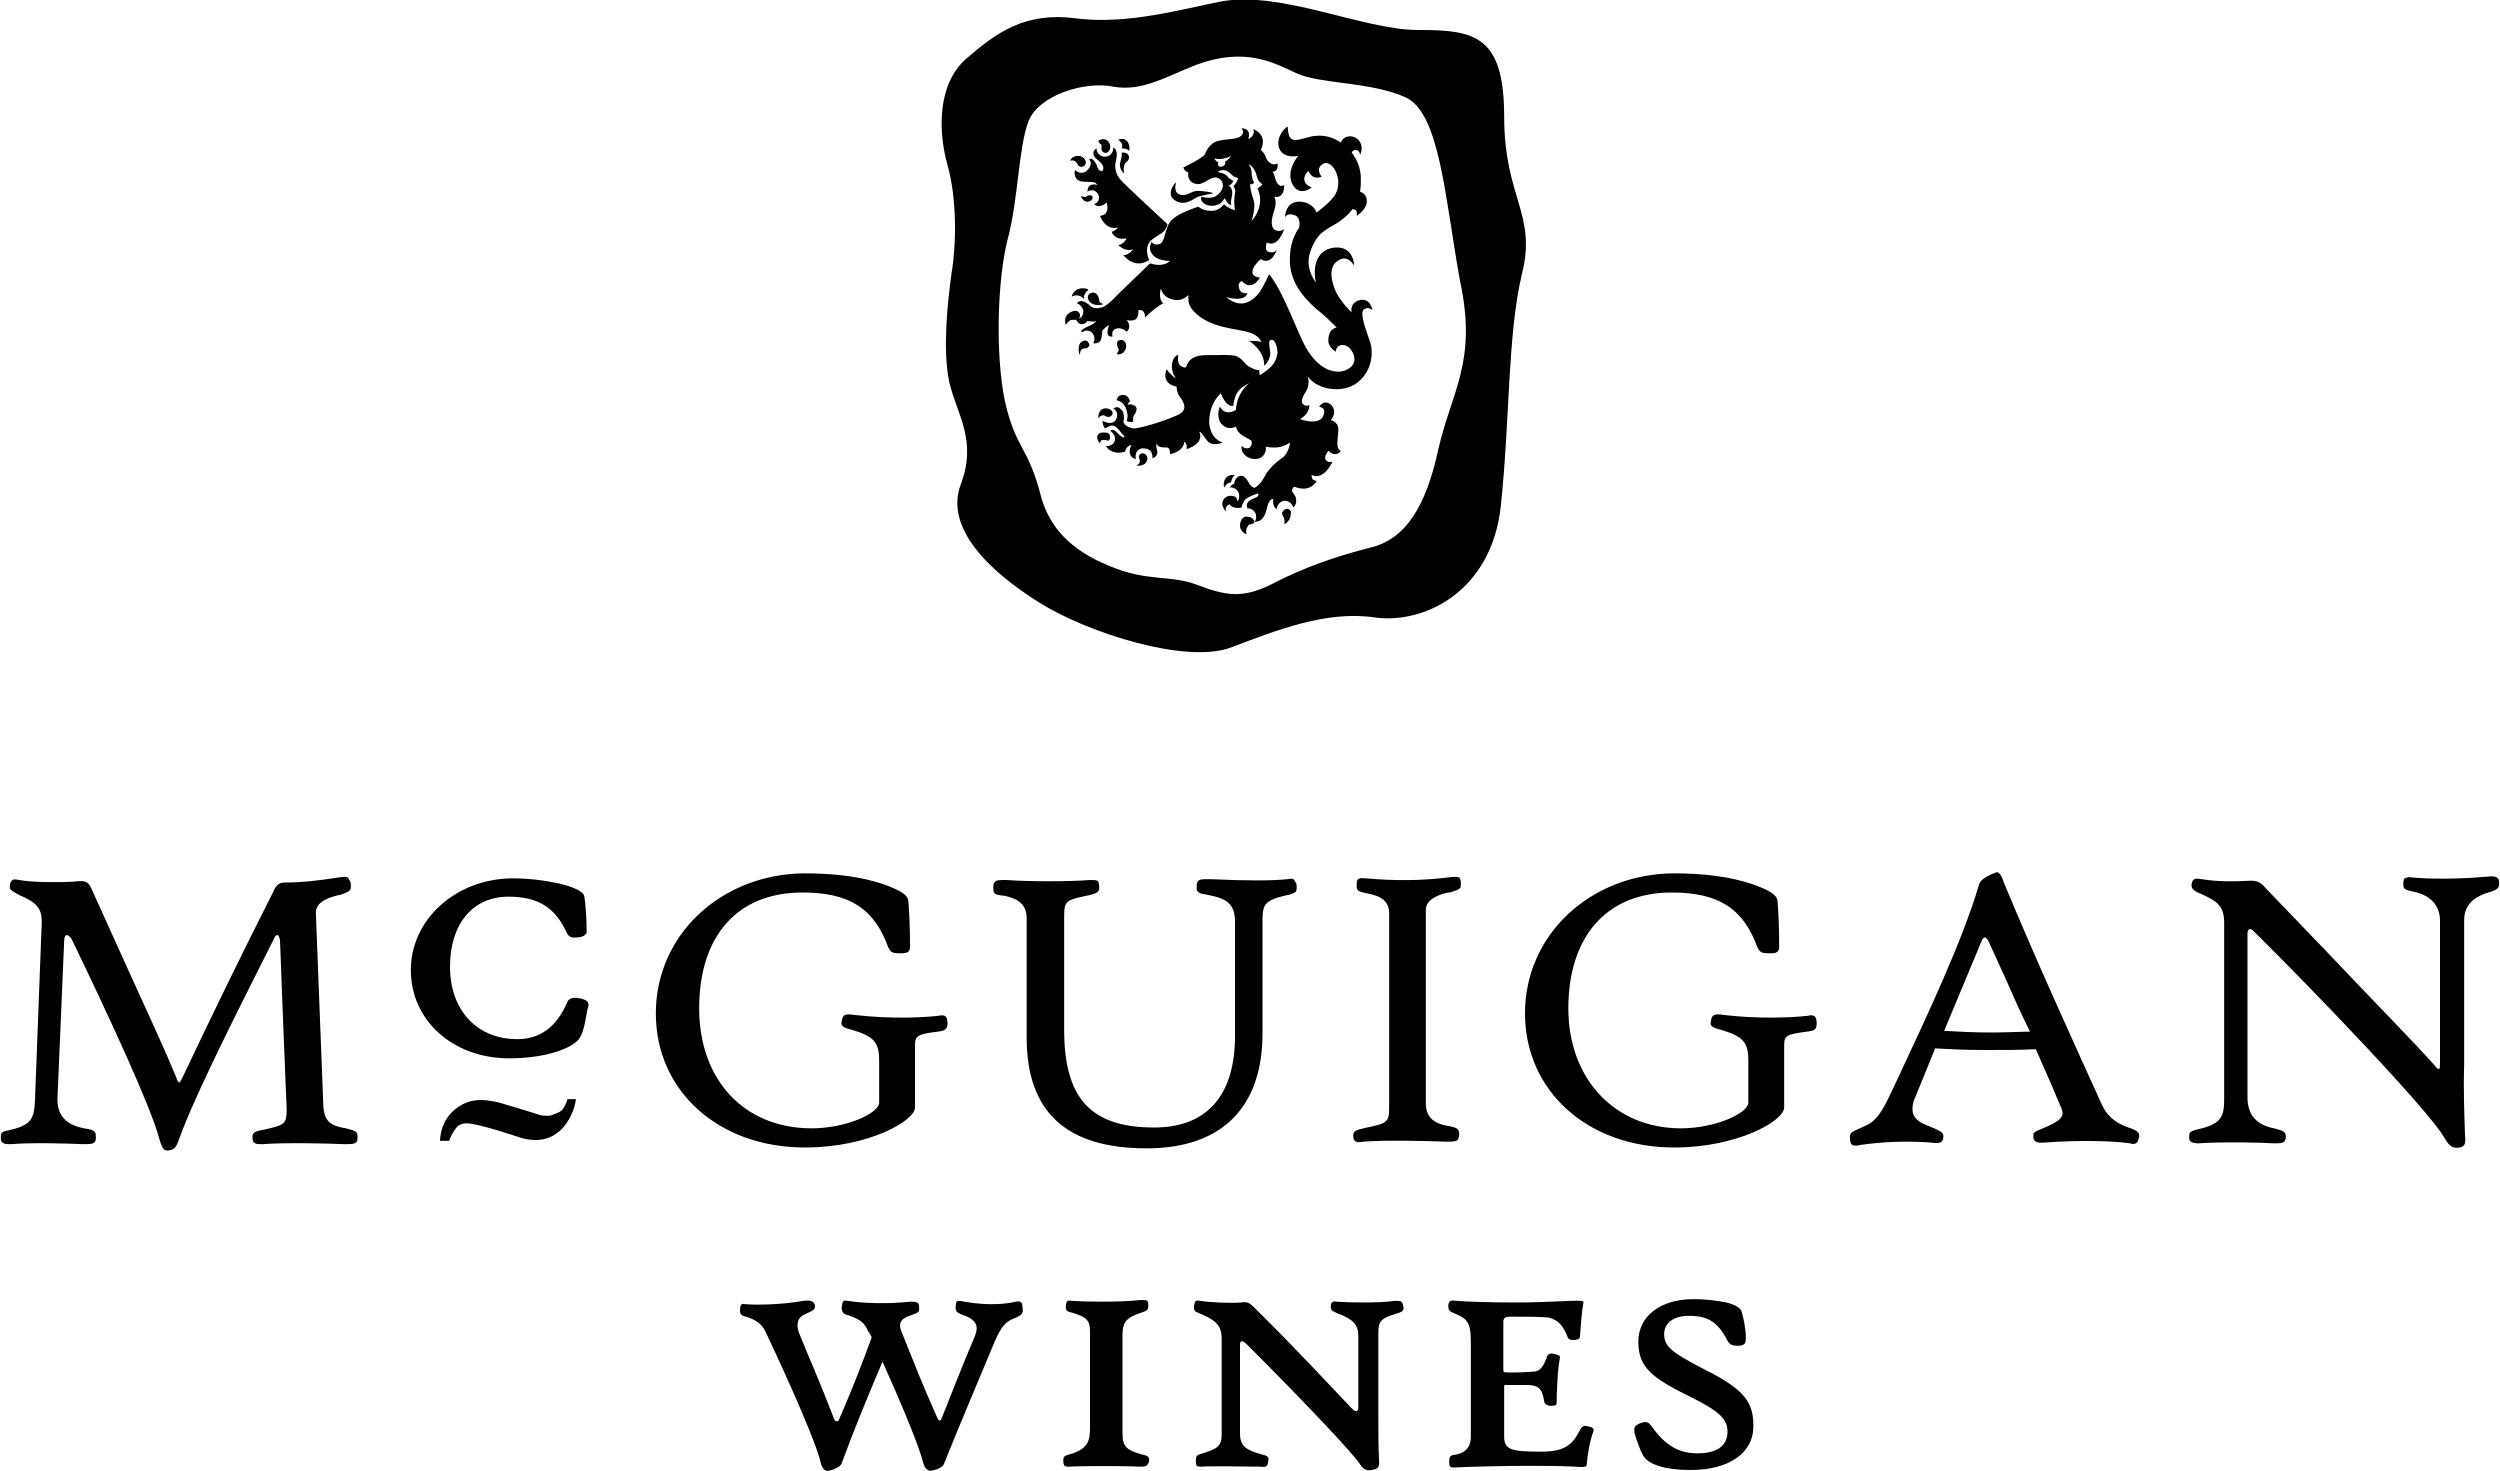 <?xml version="1.0" encoding="UTF-8"?>
<!-- Generator: Adobe Illustrator 27.8.0, SVG Export Plug-In . SVG Version: 6.00 Build 0)  -->
<svg xmlns="http://www.w3.org/2000/svg" xmlns:xlink="http://www.w3.org/1999/xlink" version="1.1" id="Layer_1" x="0px" y="0px" viewBox="0 0 300 176.5" style="enable-background:new 0 0 300 176.5;" xml:space="preserve">
<path d="M135.1,49c0.2,0.5,0.3,1,0.1,1.5c0.1,0.1,0.5,0.2,0.8,0.1c-0.1-0.4,0-0.6,0.1-0.8c0.3-0.4,0.5-1-0.1-1.2  c-0.2-0.1-0.5-0.1-0.7,0c0.1-0.2,0.1-0.3,0.3-0.4c-0.1-0.4-0.3-0.8-0.8-0.8c-0.5,0-0.7,0.2-0.8,0.6C134,48.1,134.8,48.1,135.1,49  L135.1,49z M135.1,41.8c0.2-0.7-0.3-1.1-0.7-1c-0.4,0.1-0.4,0.4-0.3,0.8c0.2,0.4,0.2,0.4-0.1,0.9C134.1,42.5,134.8,42.7,135.1,41.8z   M137.1,54.4c-0.3,0-0.5,0.3-0.4,0.5c0,0,0,0.1,0,0.1c0.2,0.4,0,0.7-0.3,0.9c0.9,0,1.2-0.3,1.3-0.9  C137.7,54.8,137.5,54.4,137.1,54.4z M148.3,60.4c0.2-0.1,0.2-0.4,0.1-0.6c-0.1-0.3-0.8-0.4-1.2-0.2c-1.1,0.7-0.1,1.8-0.1,1.8  s-0.2-0.8,0.6-0.9C147.8,60.4,148.1,60.6,148.3,60.4L148.3,60.4z M145.1,50.7c0-0.9,0.2-2.4,1.4-3.5c0,0,0.6,1.7,1.5,1.5  c0.2-1.9,1-2.2,2-2.8c0,0,1-0.7,1.2-0.8c-0.1-0.4-0.1-0.6-0.1-0.7c-0.3,0.1-1.1-0.3-1.5-0.6c-1-1.1-1-1.2-2.9-1.2  c-1.9,0.1-3.8-0.4-4.4,1.5c-0.7,0-1.1-0.5-0.9-1.5c-0.5,0-1.3,1.3-0.3,2.8c-0.2-0.1-0.8-0.6-1.1-1.1c0,0-0.8,1.7,1.2,2.1  c0,0.4,0.1,0.8,0.3,1.1c0.6,0.8,1.2,1.8-0.4,2.4c-1.6,0.7-4.5,1.6-5.2,1.5c-0.7-0.2-0.8-0.3-1.1-0.7c0,0,0.3-1.1-0.3-1.6  c-0.3-0.3-0.5-0.3-0.9-0.1c0.5,0.3,0.6,0.9,0.3,1.4c-0.3,0.4-0.8,0.5-1.6,0.1c0,0.3,0.1,0.7,0.3,0.9c0.2-0.1,0.4-0.2,0.6-0.3  c0.6-0.2,1,0.4,1.4,0.9c0.2,0.2,0.4,0.4,0.3,0.5c-0.6,0-1.1-1.3-1.7-0.8c0.1,0,0.7,0.5,0.6,1.1c-0.1,0.6-0.8,0.8-1.1,0.7  c0.2,0.4,0.9,1.1,2.3,0.7c0.2-0.8,0.8-0.8,0.8-0.8c-0.2,0.2-0.6,1.4,0.5,1.7c-0.1-0.5,0-1.2,0.8-1.3c1,0,1.2,0.5,1.2,1.2  c0.9-0.4,0.5-1,0.5-1.2c-0.1-0.2,0-0.6,0-0.6c0.1,0.4,0.4,0.5,1.1,0.5c0.6-0.1,0.5,0.8,0.5,0.8c1.8-0.4,1.7-1.5,1.7-1.5  c0.4,0.2,0.3,0.9,0.3,0.9c2.3-0.8,1.5-2.1,1.5-2.1c0.3,0.1,0.2,0.1,0.9,1c0.6,0.9,1.9,0.3,1.9,0.3C145.8,52.8,145.2,52,145.1,50.7  L145.1,50.7L145.1,50.7z M147.7,57c-0.6,0.1-1,0.8-0.8,1.5c0,0,0.3-0.6,0.8-0.6c0.1-0.3,0.2-0.7,0.5-0.9C148.1,57,147.9,57,147.7,57  L147.7,57z M154.1,61.2c-0.5,0.4-0.1,0.7,0,1c0.1,0.4,0,0.7,0,0.7s0.8-0.3,0.8-1.3C155,61.3,154.6,60.8,154.1,61.2L154.1,61.2z   M147,19.4c0.1,0.2,0,0.5-0.4,0.6c-0.4,0.1-0.5-0.3-0.4-0.5c-0.2-0.1-0.4-0.3-0.5-0.5c1.1,0.3,2-0.3,2-0.3  C147.6,18.9,147.4,19.2,147,19.4L147,19.4z M150.8,21.1c0.1,0.4,0.3,0.8,0.7,1c-0.3,0.4-0.6,0.5-0.6,0.5c1,2.2-0.7,3.9-0.7,3.9  c0.2-0.8,0.5-1.8,0.2-2.6c-0.2-0.5-0.4-1.5-0.4-1.8c0.3,0.1,0.5-0.2,0.5-0.2s-0.3-0.4-0.3-1.1c0-0.7-0.4-1.1-0.4-1.1  C150.2,19.8,150.7,20.5,150.8,21.1L150.8,21.1z M163.7,37.1c0.5-0.3,0.8,0,1,0.1c0,0-0.3-1.7-1.8-1.1c-0.7,0.3-0.8,0.9-0.7,1.4  c-0.6-0.6-1.7-1.8-2.1-3c-0.7-2-0.2-3,0.8-3.4c1-0.4,1.6,0.8,1.6,0.8s0-2.3-2.2-2.2c-1.9,0.1-2.9,1.7-2.4,4.2  c-0.5-0.7-1.2-2-0.7-3.6c0.8-2.4,1.9-2.7,3.2-3.5c0.6-0.4,1.3-0.9,1.9-1.7c0.2,0,0.3,0.1,0.4,0.1c0.2,0.2,0.1,0.7,0.1,0.7  s1-0.6,1.2-1.5c0.1-0.7-0.2-1.2-0.8-1.4c0.1-0.5,0.1-1,0.1-1.6c0-1.1-0.4-2.2-1.1-3.1c0.1-0.2,0.3-0.3,0.5-0.3  c0.5,0,0.5,0.6,0.5,0.6s0.5-0.9-0.1-1.7c-0.5-0.7-1.8-0.8-2.2,0.2c-0.9-0.6-1.9-0.9-2.9-0.8c-0.9,0-1.7,0.5-2.6,0.5  c-1,0-0.8-1.6-0.9-1.6c-0.1,0-1.1,0.8-1.1,2c0,1,0.8,1.8,2.4,1.5c-0.5,0.6-1.3,1.9-0.8,3.2c0.8,1.9,2.4,0.6,2.4,0.6s-1.7-0.6-0.4-2  c0.2,0.4,0.6,1.1,1.6,0.7c0,0-0.8-0.9,0.1-1.5c0.9-0.6,1.9,0.9,1.9,2.2c0,1.2-0.5,2-2.6,3.6c-0.2-0.5-0.8-1.3-2.1-1.3  c-1.7,0-1.7,1.9-1.7,1.9s0.2-0.6,1.1-0.3c0.7,0.2,0.7,1,0.6,1.5c-0.9,1.3-1.2,2.8-1.1,4.4c0.2,2.5,1.9,4.4,3.8,5.9  c0.7,0.6,1.3,1.2,1.8,1.7c-0.5,0.1-1,0.5-1,1.6c0,0.8,0.9,1.3,0.9,1.3s0-0.8,0.8-0.8c0.9,0,1.6,1.2,1.4,2c-0.2,0.8-1.2,1.2-1.9,1.2  c-1,0-2.5-0.5-3.9-2.9c-1.2-2.2-2.6-6.5-4.4-8.8c0,0-0.6,1.3-1.1,2.1c-0.6,0.8-2.1,2.4-4.1,0.6c0.1,0.1,2.2,0.7,2.6-0.4  c-0.5,0-0.9-0.1-1-0.6c-0.2-0.6,0.1-0.7,0.3-0.9c1.2,1.4,2.2-0.4,2.2-0.4s-0.5,0-0.8-0.3c-0.4-0.6,0.4-1.5,0.9-1.9  c1.3,0.8,1.9-1.1,1.9-1.1c-0.2,0.2-0.4,0.4-1,0.2c-0.4-0.1-0.3-0.7-0.2-1.1c1.4,0.7,2.1-1.6,2.1-1.6s-0.5,0.4-1.1,0.1  c-0.5-0.3-0.5-1.2-0.1-2.3c0.4-1.2,0-1.7,0-1.7c1.3,0.3,1.2-1.4,1.2-1.4c-0.6,0.4-1-0.4-1.1-0.9c-0.1-0.5-0.3-0.7-0.3-0.7  c0.8,0,0.6-1,0.6-1c-0.6,0.4-1.2-0.2-1.4-0.7c-0.1-0.5-0.6-0.9-0.6-0.9c0.9-1.9-0.9-2.5-0.9-2.5c0.3,0.8-0.6,1.2-0.6,1.2  c0.4-1.4-0.8-1.3-0.8-1.3s0.3,0.4,0.1,0.7c-0.4,0.7-1.6,0.5-2.9,0.8c-1.2,0.3-1.6,1.6-1.6,1.6c-0.3,0.5-2.6,1.6-2.6,1.6  c0.1,0.3,0.3,0.5,0.6,0.6c-0.2,1.2,1,1.6,1.6,1.3c0.7-0.2,1.5-1.2,2.3-0.4c0.7,0.8-0.2,1.9-1,2.1c-0.9,0.1-1.3-0.1-1.3-0.1  c-0.1,0-0.1,0.3,0,0.5c0.1,0.2,0.5,0.6,1.3,0.6c1.2-0.1,1.4-0.9,1.4-0.9s0.2,0.1,0.3,0.4c0.2,0.3,0.4,0.4,0.6,0.4c0,0-0.2,0,0-0.9  c0.2-0.8-0.1-1.4-0.4-1.4c0,0,0.5-0.2,0.6-0.6c0,0-0.4-0.2-0.6-0.4c-0.5-0.7-1.2-0.5-1.2-0.7c0-0.1,0.6-0.3,1-0.1  c0.4,0.2,0.8,0.7,0.9,0.7c0.1,0,0.5,0.2,0.5,0.2l-0.2,0.4c-0.1,0.2-0.2,0.4-0.4,0.5c0.2,0.3,0.3,0.6,0.2,0.9c-0.2,1,0,2,0,2  c-0.3,0-1.1-0.4-1.3-0.7c-0.3,0.3-0.7,0.8-1.5,0.8c-0.6,0-1.1-0.1-1.6-0.5c-0.6,0.2-2.4,0.8-3.2,1.6c-0.9,0.9-0.7,2.7-1.5,2.9  c-0.7,0.2-0.9-0.3-0.9-0.3s-0.4,0.7-0.1,1.2c0.5,1.2,2.3,1.1,2.3,1.1c-0.8,0.8-2.1,0.4-2.4,0.3c-1.1,1.1-2.5,2.4-3.1,3  c-0.9,0.8-1.8,2-2.7,2.3c-0.9,0.2-1.2,0-1.6-0.4c-0.4-0.3-1-0.6-1.4-0.1c0.4,0,0.8,0.7,0.8,0.9c0,0.8-0.5,1-0.9,1  c0.2,0.4,0.4,0.6,0.7,0.6c0.5,0,0.7-0.4,0.7-0.4c0.8,0.2,1.1,0,1.1,0c-0.5,0.5-0.7,0.5-1.5,0.9c-0.3,0.2-0.4,0.3-0.3,0.5  c0.3-0.2,0.8-0.4,1.2,0c0.6,0.5,0.2,1.3,0.2,1.3c1.3,0.1,0.9-1.2,1.1-1.5c0.1-0.3,0.8-0.7,0.8-0.7c-0.1,0.3-0.2,0.5-0.2,0.8  c0,0.5,0.2,0.6,0.6,0.6c-0.1-0.5,0-0.9,0.6-1c0.6-0.1,1.1,0.4,1.1,0.4c0.7-0.6,0-1.4,0-1.4s0.6,0.2,1.1-0.1c0.4-0.3,0.3-1.1,0.3-1.1  c0.9-0.1,0.8,0.9,0.8,0.9c0.7-0.7,1.7-1.5,2.2-1.7c-0.4-0.3-0.5-1-0.3-1.8c0.2,0.8,0.8,1.3,1.8,1.4c0.8,0.1,1.4-0.5,1.5-0.6  c0,0.4,0,0.8,0.1,1.1c0.2,0.6,1.1,1.7,3,2.4c2.9,1,4.9,0.5,5.7,2.2c-0.1-0.1-0.3-0.2-1.5-0.2c0,0,1.9,1.2,1.8,3c0,0,0.9-0.8,0.7-1.8  c-0.1-0.8-0.2-1.2,0.1-1.3c0.5-0.2,0.8,0.9,0.8,1.5c-0.2,1.5-1,2-2.4,2.9c-1.2,0.8-2.4,1.8-2.6,4c-1.4,0.8-1.9-0.4-1.9-0.4  c-0.3,0.5-0.3,1.6,0.2,2.1c0.5,0.5,1,0.6,1.7,0.3c0.3,1,1,1.1,1.9,1.7c0.1,0.5-0.2,0.9-0.5,0.9c-0.5,0-0.7-0.3-0.7-0.3  c-0.3,1.6,2.7,2.4,2.9,0.4c0-0.1,0-0.2,0-0.3c0.4,0.1,0.8,0.1,1.1,0.1c1,0,1.8-0.6,1.8-0.6s-0.1,1.3-1,1.9c-0.9,0.6-1.7,1.5-2,2.1  c-0.3,0.6-1.1,1.8-2,1.5c-0.8-0.3-1.8-1-2.2-0.1c0.6-0.1,1.1,0.5,1.1,0.9c0.1,1.2-1.1,0.9-1.2,0.9c0.2,0.9,1.5,0.6,1.5,0.6  s0-0.3,0.3-0.8c0.3-0.5,1.7-0.9,1.7-0.9c0.1,0.6-0.5,0.4-1.2,1c-0.1,0.1-0.3,0.4-0.1,0.8c0.4,0,0.8,0.2,1,0.7c0.1,0.5,0,0.8-0.2,0.9  c1.1,0.1,1.4-1,1.6-1.9c0.3-1,0.7-0.8,0.7-0.8c-0.1,0.6,0.1,1,0.4,1.2c0-0.2,0.1-0.5,0.4-0.8c0.3-0.2,0.6-0.3,1-0.1  c0.3,0.1,0.5,0.4,0.6,0.7c0.6-0.6,0.3-1.4,0-1.7c-0.4-0.4,0.1-0.8,0.1-0.8c2,0.8,2.7-0.7,2.7-0.7c-0.7,0-0.6-0.7-0.6-0.7  c1.5,0.7,2.5-1.6,2.5-1.6s-0.5,0.2-0.8-0.2c-0.3-0.4,0.3-1.1,0.3-1.1c1,0.9,1.5,0,1.5,0c-0.6-0.2-0.4-1.2-0.3-2.4  c0.1-0.9-0.6-1.2-0.9-1.3c0.9-1,0.1-2.1-0.6-2.1c-0.5,0-0.8,0.5-0.8,0.5s0.7,0.1,0.6,0.7c-0.2,1.8-2.9,0.8-2.9,0.8  c1.3-0.8,1.1-1.7,1.1-1.7s-0.3,0.2-0.6,0c-0.4-0.2-0.4-0.7,0.2-1.6c0.6-0.9,0.2-1.9,0.2-1.9s0.9,1.6,3.5,1.6c3.4,0,4.9-3.5,3.9-6  C163.4,38.2,163.3,37.4,163.7,37.1L163.7,37.1L163.7,37.1z M149.6,58.5c0.2,0.1,0.4,0.2,0.5,0.2c0.2,0,0.3,0,0.5-0.1  c-0.2-0.1-0.6-0.3-0.7-0.6c-0.3-0.5-0.6-1-1.1-0.9c-0.4,0.1-0.7,0.6-0.7,1C148.6,58.1,149.1,58.3,149.6,58.5L149.6,58.5z M149.7,62  c-0.7-0.1-0.9,0.7-0.9,1.1c0,0.5,0.4,0.9,0.8,1c0,0-0.2-0.4,0.1-0.9c0.2-0.4,0.4-0.2,0.7-0.4C150.7,62.7,150.4,62,149.7,62z   M132.6,49.9c0.3,0.2,0.7,0.2,0.9-0.2c0.1-0.4-0.3-0.7-0.9-0.7c-0.9,0.1-0.8,1.2-0.8,1.2C131.9,50,132.3,49.7,132.6,49.9z   M132.1,17.3c0.1,0.1,0.1,0.2,0.1,0.3c0,0.2-0.1,0.3,0,0.4c0.1,0.3,0.5,0.5,0.8,0.2c0.2-0.2,0.3-0.5,0.2-0.8  c-0.1-0.4-0.4-0.7-0.8-0.7c-0.4,0-0.6,0.2-0.6,0.2C131.8,17,132,17.3,132.1,17.3L132.1,17.3z M135.4,18.6c-0.2-0.3-0.5-0.3-0.8-0.3  c0.1,0.7-0.3,1.2-0.2,1.6c0,0.3,0.2,0.7,0.5,0.9c-0.1-0.4-0.1-1.1,0.3-1.4C135.4,19.3,135.6,18.9,135.4,18.6L135.4,18.6z   M130.6,34.8C130.6,34.8,130.7,34.8,130.6,34.8c-0.1-0.2-0.4-0.2-0.7-0.2c-1.1,0-1.3,1-1.3,1s0.8-0.5,1.5,0.3l0,0c0,0,0,0,0,0  C130,35.5,130.2,35.1,130.6,34.8z M129,20.4c-0.2,0.7,0.2,1.4,1,1.4c1.2,0.1,1.3-0.1,1.7,0.4c0,0-1.2-0.4-1.2,0.8  c0.4-0.3,0.9-0.2,1.2,0.2c0.3,0.4,0.3,1-0.4,1.3c0.3,0.3,0.8,0.4,1.5-0.2c0,0,0.5,1.5-0.8,1.6c0,0,0.6,1.8,2.2,1.4  c0,0-0.5,0.5-0.8,0.5c0,0,0.3,1.1,1.8,0.8c0,0-0.3,0.7-1,0.8c0,0,0.8,0.9,1.8,0.5c0,0-0.6,0.8-1.2,0.7c0,0,1.3,1.8,3.1,0.6  c0,0-0.8-1.6,0.4-2.5c0.8-0.6,1.6-0.8,1.8-1.8c0,0-5-4.6-5.6-5.3c-0.6-0.6-0.8-1.6-0.6-2.2c0.1-0.5,0.3-1.4-0.3-1.7  c0,0.3-0.1,1-0.9,1.1c-0.7,0.1-1.2-0.6-1.1-1c-0.6,0.3-0.4,0.9-0.1,1.2c0.3,0.3,1.2,0.8,0.8,1.5c-0.4,0.1-0.6-0.3-0.7-0.7  c-0.2-0.4-0.5-0.9-0.9-0.7c0.4,0.5,0.1,1-0.2,1.3C130.1,20.9,129.4,20.8,129,20.4z M134.6,17.8c0.4,0,0.7,0.1,0.9,0.3  c0.1-0.4,0-0.8-0.2-1.1c-0.5-0.6-1.1-0.2-1.1-0.2S134.9,17.2,134.6,17.8L134.6,17.8z M141.3,24.2c1.1,0.5,2.1-0.5,2.5-0.6  c0.6-0.2,1.8-0.4,1.8-0.4c0-0.1-1.2-0.3-2-0.3c-0.7,0.1-1.2,0.6-1.8,0.5c-1.2-0.2-0.6-1.5-0.7-1.5C141.1,21.8,139.6,23.5,141.3,24.2  L141.3,24.2z M133.2,52.4c0-0.5-0.4-0.5-0.9-0.5c-1,0.1-0.6,1.1-0.3,1.3c0.1-0.5,0.3-0.4,0.7-0.4C133.1,53,133.2,52.8,133.2,52.4z   M129.5,41.4c-0.1,0.4-0.1,0.9,0.1,1.2c0-0.6,0.2-0.8,0.6-0.8c0.4,0,0.7-0.4,0.4-0.7C130.5,40.8,129.8,40.7,129.5,41.4z M129.6,37.8  c0-0.3-0.4-0.7-1-0.4c-0.5,0.2-1,0.7-0.7,1.6c0,0,0.2-0.4,0.6-0.6C128.9,38.3,129.6,38.6,129.6,37.8z M130.6,24.2  c0.4-0.1,0.6-0.4,0.5-0.6c-0.1-0.2-0.4-0.2-0.6-0.1c-0.3,0.3-0.8,0-0.8,0C129.8,23.9,130.2,24.3,130.6,24.2L130.6,24.2z M129.3,19.7  c0,0.2,0.5,0.5,0.8,0.2c0.5-0.4,0-1.2-0.7-1.2c-0.8,0-1,0.6-1,0.6C128.9,19.1,129.2,19.5,129.3,19.7z M131.7,36.6  c0.2,0,0.5,0,0.7-0.1c-0.2-0.1-0.5-0.2-0.5-0.5c-0.1-0.6-0.4-1.1-1.1-0.8C130.2,35.6,130.7,36.6,131.7,36.6L131.7,36.6z M172.6,53.9  c-1.5,7-4,10.8-8.1,11.8c-4,1-8.1,2.4-12.1,4.5c-3.3,1.6-5.3,1.3-8.7,0c-3.4-1.3-5.9-0.3-10.6-2.3c-4.7-1.9-7.2-4.7-8.2-8.4  c-1.5-5.9-3-5.6-4.3-11.3c-1.2-5.7-0.9-14.7,0.3-19.4c1.3-4.8,1.3-11,2.5-14.2c1.2-3.2,6.8-4.9,10.2-4.2c3.4,0.6,6.1-1.1,9.9-2.6  c5.9-2.2,9.3-0.3,12.1,1c2.8,1.3,9,1,13.1,2.9c4.1,1.9,4.7,12.1,6.5,22C177.3,43.4,174.2,46.9,172.6,53.9z M180.5,14  c0-9.8-3.6-10.4-10.3-10.4s-16.5-4.8-23.8-3.4c-4.6,0.9-11.2,2.8-17.3,2c-6.1-0.8-9.5,1.7-13.1,4.8c-3.6,3.1-3.4,8.9-2.3,12.8  c1.1,3.9,1.1,9.2,0.5,12.9c-0.5,3.6-1.1,9.2-0.3,13.1c0.9,3.9,3.4,7,1.4,12.3c-2,5.3,3.5,10.5,9.4,14.2c5.9,3.7,17.7,7.4,23,5.4  c5.3-2,11.5-4.5,17.3-3.6c5.9,0.8,14-3.1,15.1-13.4c1.1-10.4,0.8-20.4,2.5-27.7C184.5,25.7,180.5,23.8,180.5,14L180.5,14L180.5,14z   M68.1,131.9L68.1,131.9c-0.3,0.9-0.6,1.4-1.1,1.6c-0.5,0.2-0.9,0.4-1.2,0.4c-0.3,0-0.7,0-1-0.1l-2.9-0.9c-1.1-0.3-1.9-0.6-2.5-0.7  c-0.5-0.1-1.1-0.2-1.7-0.2c-1.2,0-2.3,0.4-3.3,1.3c-1,0.9-1.5,2.1-1.6,3.5v0.1h1.1l0,0c0.2-0.6,0.5-1.1,0.8-1.5  c0.3-0.4,0.7-0.6,1.3-0.6c0.6,0,1.9,0.3,3.9,0.9l2.2,0.7c0.8,0.3,1.5,0.4,2.2,0.4c1.3,0,2.3-0.5,3.2-1.4c0.8-0.9,1.4-2.1,1.6-3.4  l0-0.1C69.2,131.9,68.1,131.9,68.1,131.9z M40.6,105.3c-2.6,0.4-4.4,0.6-6.3,0.6c-0.7,0-1.1,0.1-1.6,1.3  c-3.7,7.3-7.3,14.7-10.8,22.1c-0.2,0.4-0.3,0.6-0.4,0.6c-0.1,0-0.3-0.3-0.3-0.5c-1.4-3.4-3.4-7.7-5.9-13.2l-4.3-9.5  c-0.4-0.9-0.7-1.1-2.2-0.9c-1.6,0.1-4.9,0.1-6.5-0.2c-0.5-0.1-0.8-0.1-0.9,0.1c-0.1,0.1-0.2,0.3-0.2,0.5c-0.1,0.5,0,0.6,1.1,1.2  c2.1,0.9,2.8,1.6,2.7,3.5l-0.8,21.1c-0.1,2.2-0.4,3-3,3.6c-1,0.2-1.1,0.3-1.1,0.8c0,0.3,0,0.6,0.2,0.7c0.2,0.2,0.5,0.2,1,0.2  c2.5-0.2,6.5-0.1,8.6,0c0.8,0,1.2,0,1.4-0.2c0.2-0.1,0.2-0.4,0.2-0.7c0-0.6-0.1-0.8-1.4-1c-2.2-0.4-3.3-1.6-3.2-3.7l0.8-18.8  c0-0.4,0.1-0.6,0.3-0.7c0.2,0,0.4,0.2,0.6,0.5c4.4,9.1,9.5,20.1,10.5,23.9c0.4,1.4,0.6,1.6,1.4,1.4c0.6-0.2,0.7-0.5,1.1-1.6l0.3-0.8  c2.3-5.9,7.8-16.6,11-23c0.1-0.3,0.3-0.4,0.4-0.4c0.1,0,0.2,0.2,0.3,0.6c0.3,8.4,0.8,20.2,0.8,20.3c0,1.9-0.3,1.9-2.9,2.5l-0.1,0  c-0.8,0.2-1.1,0.3-1.1,0.8c0,0.3,0,0.6,0.2,0.7c0.2,0.2,0.4,0.2,1,0.2c2.5-0.2,7.7-0.1,9.8,0c0.8,0,1.2,0,1.4-0.2  c0.2-0.1,0.2-0.4,0.2-0.7c0-0.7-0.3-0.7-1.4-1c-1.8-0.3-2.6-0.8-2.7-2.7l-0.9-23.2c0-1.4,1.9-1.9,2.8-2.1l0.1,0  c1.1-0.4,1.3-0.5,1.3-1c0-0.4,0-0.6-0.2-0.8C41.8,105.1,41.4,105.2,40.6,105.3L40.6,105.3z M49.3,116.4c0,6.1,5.1,10.6,11.8,10.6  c4.6,0,7.8-1.3,8.5-2.5c0.5-0.8,0.7-2.4,0.9-3.4l0.1-0.3c0.1-0.5-0.1-0.8-1-1c-1.1-0.2-1.4,0.1-1.6,0.6c-1.2,2.8-3.2,4.3-5.9,4.3  c-4.9,0-8.1-3.5-8.1-8.7c0-5.2,2.8-8.4,7-8.4c3.6,0,5.6,1.3,7,4.3c0.1,0.2,0.3,0.7,1.1,0.6c0.8,0,1.3-0.3,1.3-0.7  c0-1.2-0.1-3.3-0.3-4.3c-0.1-0.5-1.3-1.1-3.1-1.5c-1.9-0.4-3.7-0.6-5.6-0.6C54.6,105.5,49.3,110.4,49.3,116.4L49.3,116.4L49.3,116.4  z M78.7,121.6c0,9.3,7.5,16.1,17.9,16.1c7.6,0,13.2-3.2,13.2-4.8v-7.5c0-1.1,0.3-1.3,2.7-1.6c1-0.1,1.2-0.4,1.2-1  c0-0.4-0.1-0.7-0.2-0.8c-0.2-0.2-0.5-0.2-0.9-0.1c-1.9,0.2-5.6,0.4-10-0.1c-1.3-0.2-1.5,0-1.6,0.8c-0.1,0.5,0.1,0.7,1.3,1  c2.7,0.8,3.2,1.6,3.2,3.7v5c0,1.3-4,3.1-8.1,3.1c-8.1,0-13.5-5.8-13.5-14.4c0-8.6,4.5-13.9,12.4-13.9c5.6,0,8.6,1.9,10.3,6.6  c0.3,0.6,0.5,0.7,1.5,0.7c0.9,0,1.1-0.2,1.1-0.9c0-2.4-0.1-4.2-0.2-5.4c-0.1-0.8-1.1-1.3-3-2c-2.7-0.9-5.8-1.3-9.5-1.3  C86.5,104.9,78.7,112.2,78.7,121.6C78.7,121.6,78.7,121.6,78.7,121.6z M154.5,105.5c-1.8,0.2-4.9,0.2-9.3,0c-0.9,0-1.2,0-1.4,0.2  c-0.2,0.2-0.2,0.4-0.2,0.8c0,0.6,0.2,0.7,1.4,0.9c2.1,0.4,3.2,1,3.2,3.2v13.7c0,7.2-3.4,11-9.7,11c-7.6,0-10.8-3.5-10.8-11.7v-13.7  c0-1.9,0.3-1.9,3.1-2.5c0.8-0.2,1.1-0.4,1.1-0.8c0-0.4,0-0.7-0.2-0.9c-0.2-0.1-0.4-0.1-0.9-0.1c-2.4,0.2-7.4,0.2-10,0  c-0.8,0-1.2,0-1.4,0.2c-0.2,0.2-0.2,0.4-0.2,0.8c0,0.6,0.1,0.8,1.4,0.9c1.8,0.4,2.6,1.2,2.6,2.7v14.3c0,8.9,4.7,13.3,14.4,13.3  c9,0,13.9-4.9,13.9-13.8v-13.6c0-1.9,0.3-2.4,3-3l0.1,0c0.7-0.2,1-0.3,1-0.8c0-0.4,0-0.7-0.2-0.8C155.3,105.4,155,105.4,154.5,105.5  L154.5,105.5L154.5,105.5z M173.7,105.3c-3.2,0.4-6.5,0.4-9.8,0.1c-0.4,0-0.7-0.1-0.9,0.1c-0.2,0.1-0.2,0.4-0.2,0.9  c0,0.5,0.3,0.6,1.2,0.8c1.8,0.3,2.7,1,2.7,2.4v23.3c0,1.9-0.3,1.9-3.1,2.5c-0.8,0.2-1.2,0.3-1.2,0.8c0,0.3,0,0.6,0.2,0.7  c0.2,0.2,0.5,0.2,1,0.1c2.4-0.2,7.4-0.1,9.9,0c0.8,0,1.2,0,1.4-0.2c0.1-0.1,0.2-0.4,0.2-0.7c0-0.6-0.2-0.8-1.4-1  c-1.8-0.3-2.6-1.2-2.6-2.7v-23.2c0-1.4,1.8-1.9,2.7-2.1l0.2,0c1.3-0.4,1.3-0.5,1.3-1c0-0.4,0-0.6-0.2-0.8  C174.9,105.2,174.5,105.2,173.7,105.3z M183,121.6c0,9.3,7.5,16.1,17.9,16.1c7.6,0,13.2-3.2,13.2-4.8v-7.5c0-1.1,0.3-1.3,2.7-1.6  c1-0.1,1.2-0.3,1.2-1c0-0.4-0.1-0.7-0.2-0.8c-0.2-0.2-0.5-0.2-0.9-0.1c-1.9,0.2-5.6,0.4-10-0.1c-1.3-0.2-1.5,0-1.6,0.8  c-0.1,0.5,0.1,0.7,1.3,1c2.7,0.8,3.2,1.6,3.2,3.7v5c0,1.3-4,3.1-8.1,3.1c-7.9,0-13.5-5.9-13.5-14.4s4.5-13.9,12.4-13.9  c5.6,0,8.6,1.9,10.3,6.6c0.3,0.6,0.5,0.7,1.5,0.7c0.9,0,1.1-0.2,1.1-0.9c0-2.4-0.1-4.2-0.2-5.4c-0.1-0.8-1.1-1.3-3-2  c-2.7-0.9-5.8-1.3-9.5-1.3C190.8,104.9,183,112.2,183,121.6L183,121.6z M237.8,112.9c0.1-0.2,0.2-0.4,0.4-0.4c0.1,0,0.2,0.1,0.4,0.4  l2.1,4.6c1,2.3,2,4.5,2.9,6.3c-1,0-2.8,0.1-4.6,0.1c-2.3,0-3.9-0.1-5.7-0.2L237.8,112.9z M239.5,104.7L239.5,104.7  c-0.5,0.2-1.8,0.7-2,1.4c-2,6.8-6.2,15.7-9.9,23.6l-1,2.1c-1.2,2.5-2,3-3,3.4l-0.2,0.1c-1.1,0.5-1.5,0.6-1.4,1.3  c0,0.4,0.1,0.7,0.3,0.8c0.2,0.1,0.5,0.1,0.9,0c2.8-0.4,5.6-0.5,8.4-0.3c0.7,0.1,1.1,0.1,1.4-0.1c0.1-0.1,0.2-0.3,0.2-0.6v-0.1  c0-0.4-0.3-0.6-2.3-1.4c-0.7-0.3-1.1-0.7-1.3-1.2c-0.1-0.2-0.1-0.5-0.1-0.7c0-0.4,0.1-0.9,0.4-1.5l2.2-5.4l0.1-0.3  c1.7,0.1,3.6,0.2,6.1,0.2c2.2,0,4.3,0,6-0.1l1.8,4.1l1.1,2.6c0.2,0.4,0.3,0.7,0.3,1c0,0.6-0.6,1.1-2.6,1.9c-0.7,0.3-0.9,0.4-0.9,0.7  c0,0.1,0,0.2,0,0.3c0.1,0.5,0.3,0.7,1.5,0.6c4-0.3,8.1-0.2,10.1,0.1c0.3,0.1,0.5,0.1,0.7,0c0.2-0.1,0.3-0.3,0.4-0.8  c0.1-0.6-0.5-0.8-1-1c-2.2-0.7-3-1.8-3.5-2.9c-4-8.8-8-17.6-11.7-26.5C240.3,105.3,239.9,104.5,239.5,104.7z M298.4,105.2  c-3.2,0.3-6.9,0.3-8.9,0.1c-0.5-0.1-0.7,0-0.9,0.1c-0.2,0.1-0.2,0.4-0.2,0.8c0,0.5,0.3,0.6,1.2,0.8c2,0.4,3.2,1.6,3.2,3.5v17.2  c0,0.5-0.1,0.6-0.1,0.6c-0.1,0-0.3-0.1-0.5-0.4c-2.2-2.5-7.7-8.1-12.9-13.6l-7.4-7.7c-0.6-0.7-1-1-2.2-0.9c-1.8,0.1-3.6,0.1-5.5-0.2  c-0.6-0.1-0.8-0.1-1,0.1c-0.1,0.1-0.2,0.3-0.2,0.5c-0.1,0.5,0.2,0.8,1.2,1.2c2,0.9,2.7,1.5,2.7,3.5v21.1c0,2-0.3,3-3.1,3.6  c-0.8,0.2-1.1,0.3-1.1,0.8c0,0.3,0,0.6,0.2,0.7c0.2,0.1,0.4,0.2,0.9,0.2c2.8-0.2,7.6-0.1,9,0c0.7,0,1.1,0,1.3-0.2  c0.1-0.1,0.2-0.3,0.2-0.6c0-0.6-0.3-0.7-1.4-1c-2.1-0.4-3.2-1.6-3.2-3.7V112c0-0.3,0.1-0.4,0.2-0.5c0.1,0,0.3,0,0.4,0.1  c7.3,7.2,21.2,21.7,23,24.9c0.7,1.2,1.1,1.3,1.9,1.2c0.6-0.2,0.7-0.4,0.6-1.5c-0.1-2.9-0.2-5.8-0.1-8.7v-17.1c0-2.1,1.6-2.9,2.9-3.3  c1.1-0.3,1.3-0.6,1.3-1c0-0.3,0-0.6-0.2-0.7C299.6,105.2,299.2,105.1,298.4,105.2z M121.7,158.2c-1,0.4-1.5,0.9-2.3,2.7  c-2,4.8-3.8,9-6.1,14.7c-0.1,0.4-0.6,0.7-1.6,0.9c-0.3,0-0.7-0.2-0.9-0.9c-0.4-1.8-2.6-7.1-4.9-12.2c-1.7,4-3.4,8.1-4.9,12.2  c-0.1,0.4-1,0.8-1.6,0.9c-0.3,0.1-0.7-0.2-0.9-0.9c-0.4-2.1-3.8-9.8-6.5-15.5c-0.5-1.2-1.2-1.7-2.5-2.1c-0.5-0.1-0.7-0.3-0.7-0.7  c0-0.8,0.2-0.9,0.6-0.8c1.2,0.1,4.3,0.1,7-0.4c0.8-0.1,1.3,0,1.4,0.6c0,0.5-0.3,0.6-1.2,1c-1.1,0.5-1,1.5-0.7,2.3  c1.2,3,2.4,5.6,4.2,10.3c0.1,0.3,0.5,0.4,0.6,0c1.4-3.2,2.7-6.5,3.9-9.8c0-0.1-0.3-0.6-0.4-0.7c-0.5-1.2-1.1-1.5-2.5-2  c-0.5-0.1-0.7-0.4-0.7-0.9c0.1-0.8,0.2-0.9,0.7-0.8c1.8,0.3,4.8,0.4,7.6,0.1c0.8,0,1,0.1,1,0.7c0,0.5,0,0.6-0.9,0.9  c-1.6,0.5-1.6,1.2-1.1,2.3c1.7,4.2,2.2,5.6,4.2,10.1c0.1,0.3,0.4,0.4,0.5,0c1.3-3.3,2.6-6.6,4-9.9c0.5-1.3,0.1-2-1.7-2.6  c-0.5-0.2-0.7-0.4-0.6-1c0-0.6,0.1-0.7,1-0.5c2.8,0.5,5,0.3,6.2,0c0.5-0.1,0.8,0,0.8,0.7C122.8,157.6,122.7,157.8,121.7,158.2  L121.7,158.2L121.7,158.2z M136.6,176c-1.5-0.1-6.7-0.1-8.3,0c-0.6,0-0.7-0.1-0.7-0.8c0-0.4,0.1-0.5,0.8-0.7  c2.2-0.6,2.4-1.7,2.4-3.1v-11.7c0-1.3-0.5-1.7-2.2-2.2c-0.6-0.1-0.7-0.3-0.7-0.6c0-0.8,0.2-0.9,0.7-0.8c1.3,0.1,5.6,0.2,8.3-0.1  c0.8,0,0.9,0,0.9,0.7c0,0.5-0.2,0.6-0.8,0.8c-1.8,0.6-2.3,1.1-2.3,2.7V172c0,1.6,0.5,2,2.2,2.5c0.8,0.2,1,0.2,1,0.8  C137.7,176,137.5,176,136.6,176C136.6,176,136.6,176,136.6,176z M167.7,157.6c-2.1,0.6-2.3,1-2.3,2.4v10c0,1.8,0,3.9,0.1,5.5  c0,0.7-0.3,0.8-0.9,0.9c-0.5,0.1-1,0-1.4-0.7c-0.7-1.1-5.7-6.5-13.7-14.5c-0.5-0.4-0.7-0.3-0.7,0.2V172c0,1.6,0.8,2,2.5,2.5  c0.8,0.2,1,0.3,0.9,0.8c-0.1,0.6-0.1,0.8-1,0.7c-1.6,0-5.5-0.1-7.1,0c-0.5,0-0.6-0.1-0.6-0.7c0-0.5,0.1-0.7,0.5-0.8  c2-0.6,2.6-0.9,2.6-2.3v-11.5c0-1.7-0.7-2.3-2.9-3.2c-0.3-0.1-0.5-0.3-0.4-0.9c0.1-0.5,0.2-0.6,0.7-0.5c1.2,0.2,3.9,0.3,4.9,0.2  c0.8-0.1,1,0,1.6,0.6c4.9,4.8,9.4,9.7,11.8,12.2c0.4,0.4,0.7,0.3,0.7-0.2v-8.6c0-1.3-0.6-2-2.5-2.7c-0.7-0.3-0.8-0.4-0.8-0.8  c0-0.5,0.2-0.7,0.7-0.6c1.2,0.1,5,0.2,7-0.1c0.7,0,0.9,0,1,0.7C168.5,157.1,168.4,157.4,167.7,157.6L167.7,157.6z M190.4,175.8  c0,0.2-0.3,0.3-1.4,0.2c-1.9-0.1-3.8-0.1-5.8-0.1c-2.6,0-6.9,0.1-8.7,0.2c-0.5,0-0.6-0.1-0.6-0.7c0-0.5,0.1-0.8,0.6-0.8  c1.2-0.2,2-0.8,2-2.2V161c0-2.6-0.6-2.8-2.2-3.5c-0.5-0.2-0.5-0.5-0.5-0.9c0.1-0.5,0.2-0.6,1-0.5c0.8,0.1,4.5,0.2,6.9,0.2  c2.6,0,4.5-0.1,6.9-0.2c1.1,0,1.5-0.1,1.4,0.3c-0.2,1-0.3,2.7-0.4,3.9c0,0.3-0.1,0.4-0.6,0.5c-0.5,0-0.8,0-0.9-0.4  c-0.5-1.2-1-2-2.3-2.3c-0.8-0.1-3.3-0.1-4.6-0.1c-0.6,0-0.8,0.2-0.8,0.6v5.7c0,0.3,0,0.4,0.5,0.4c1.3,0,1.7,0,3.1-0.1  c0.7,0,1.2-0.5,1.6-1.7c0.1-0.4,0.4-0.6,1-0.4c0.5,0.1,0.6,0.2,0.6,0.4c-0.3,1.4-0.4,4.3-0.4,5.4c0,0.3-0.1,0.4-0.7,0.4  c-0.4,0-0.7-0.2-0.8-0.5c-0.2-1.5-0.6-1.9-1.8-2c-0.9,0-1.9,0-2.7,0c-0.3,0-0.3,0-0.3,0.2v6c0,1.6,0.9,1.8,4.5,1.8  c2.7,0,3.7-0.8,4.6-2.6c0.3-0.5,0.5-0.6,1.1-0.4c0.5,0.1,0.6,0.3,0.5,0.6C190.8,172.8,190.5,174.5,190.4,175.8L190.4,175.8  L190.4,175.8z M202.9,176.4c-3.2,0-5.1-0.7-5.7-1.7c-0.5-0.9-0.7-1.7-1-2.5c-0.2-0.9-0.1-1.1,0.6-1.4c0.8-0.3,1-0.2,1.5,0.5  c1.6,2.2,3.2,3.1,5.4,3.1c2.2,0,3.6-0.8,3.6-2.6c0-1.4-0.8-2.4-4.5-4.2c-4.7-2.3-6.2-3.6-6.2-6.6c0-3.1,2.7-5.1,6.6-5.1  c1.7,0,2.9,0.2,4,0.4c1.1,0.3,1.7,0.7,1.8,1.1c0.2,0.7,0.5,2,0.5,3.1c0,0.7-0.1,0.9-0.8,1c-0.8,0-1.1-0.1-1.4-0.6  c-1.1-2.2-2.3-3-4.6-3c-1.8,0-3,0.8-3,2.2c0,1.5,1,2.2,4.2,3.9c5,2.5,6.5,3.9,6.5,7C210.5,174.4,207.4,176.4,202.9,176.4  L202.9,176.4z"></path>
</svg>
